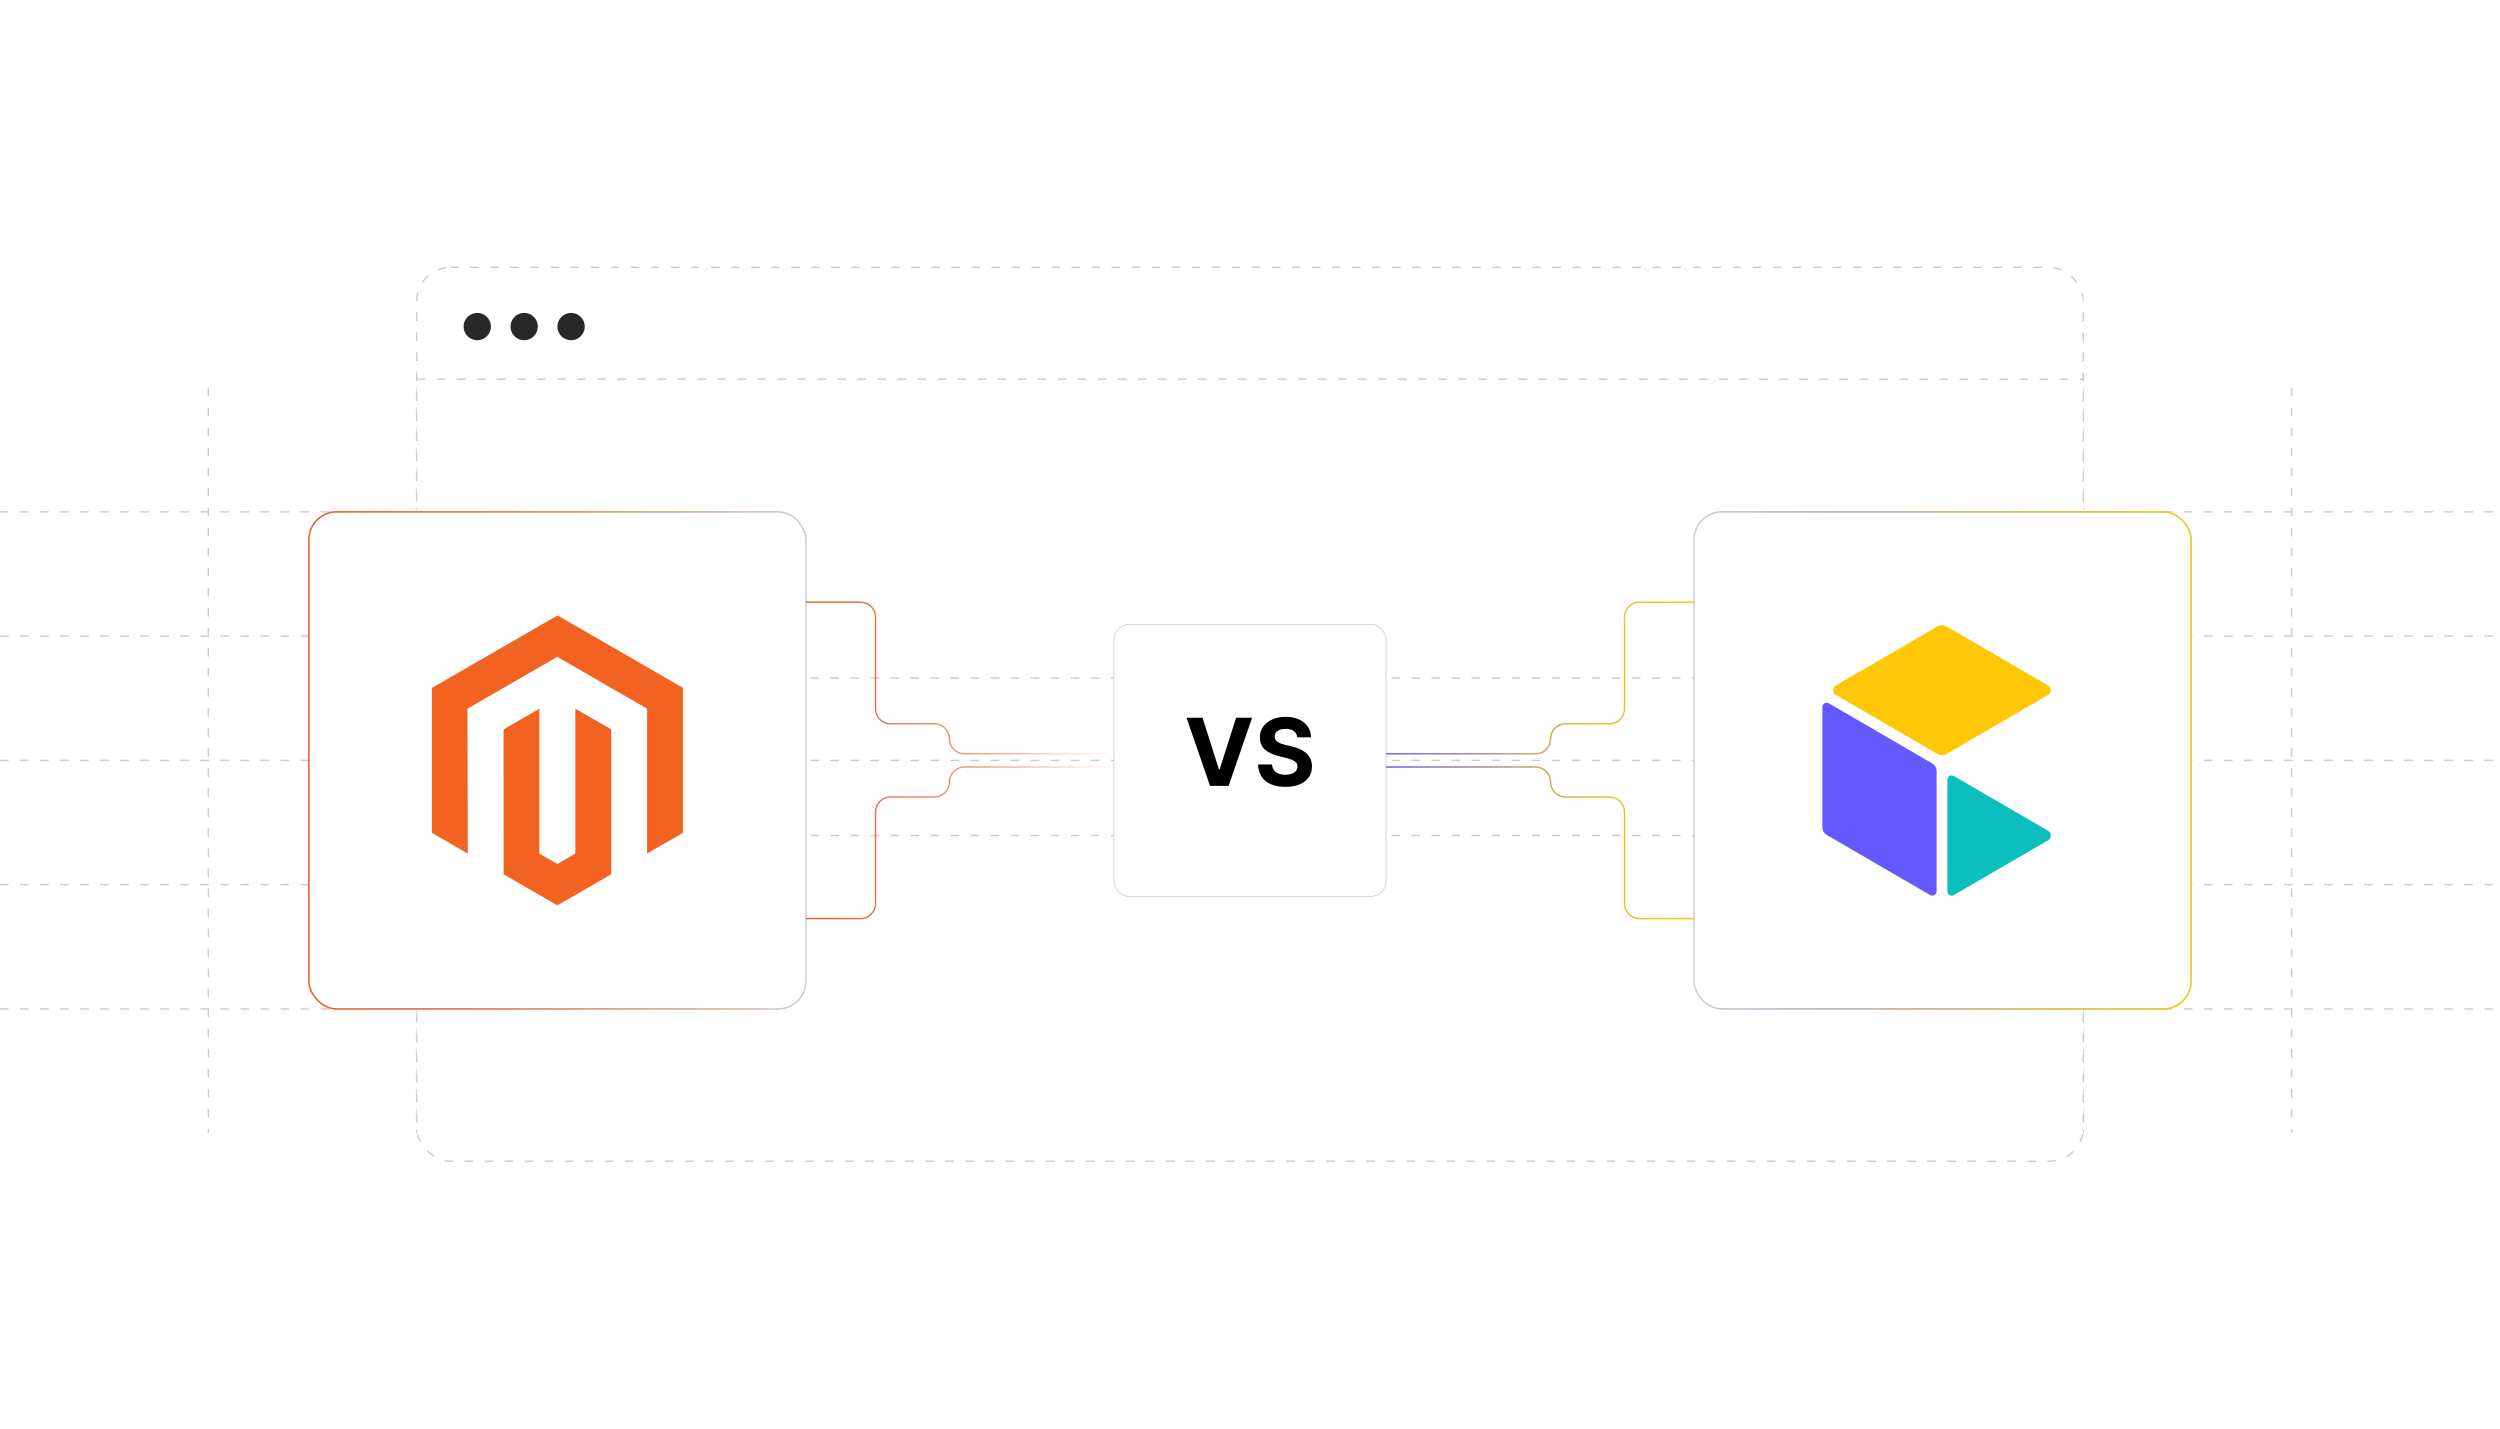 <?xml version="1.0" encoding="UTF-8"?><svg id="b" xmlns="http://www.w3.org/2000/svg" xmlns:xlink="http://www.w3.org/1999/xlink" viewBox="0 0 350 200"><defs><filter id="c" x="152.64" y="84" width="44.64" height="44.64" filterUnits="userSpaceOnUse"><feOffset dx="0" dy="0"/><feGaussianBlur result="d" stdDeviation=".96"/><feFlood flood-color="#7a7a7a" flood-opacity=".3"/><feComposite in2="d" operator="in"/><feComposite in="SourceGraphic"/></filter><filter id="e" x="37.459" y="66.259" width="81.12" height="80.64" filterUnits="userSpaceOnUse"><feOffset dx="0" dy="0"/><feGaussianBlur result="f" stdDeviation="1.754"/><feFlood flood-color="#7a7a7a" flood-opacity=".3"/><feComposite in2="f" operator="in"/><feComposite in="SourceGraphic"/></filter><linearGradient id="g" x1="43.14" y1="106.455" x2="112.936" y2="106.455" gradientUnits="userSpaceOnUse"><stop offset="0" stop-color="#f26322"/><stop offset=".099" stop-color="#f26322" stop-opacity=".976"/><stop offset=".227" stop-color="#f26322" stop-opacity=".909"/><stop offset=".372" stop-color="#f26322" stop-opacity=".797"/><stop offset=".53" stop-color="#f26322" stop-opacity=".642"/><stop offset=".697" stop-color="#f26322" stop-opacity=".442"/><stop offset=".87" stop-color="#f26322" stop-opacity=".202"/><stop offset="1" stop-color="#f26322" stop-opacity="0"/></linearGradient><filter id="h" x="231.379" y="66.259" width="81.12" height="80.64" filterUnits="userSpaceOnUse"><feOffset dx="0" dy="0"/><feGaussianBlur result="i" stdDeviation="1.754"/><feFlood flood-color="#7a7a7a" flood-opacity=".3"/><feComposite in2="i" operator="in"/><feComposite in="SourceGraphic"/></filter><linearGradient id="j" x1="237.067" y1="106.455" x2="306.858" y2="106.455" gradientUnits="userSpaceOnUse"><stop offset="0" stop-color="#6359ff" stop-opacity="0"/><stop offset=".157" stop-color="#8873c2" stop-opacity=".242"/><stop offset=".324" stop-color="#ac8d89" stop-opacity=".47"/><stop offset=".485" stop-color="#c9a25a" stop-opacity=".66"/><stop offset=".636" stop-color="#e0b235" stop-opacity=".807"/><stop offset=".776" stop-color="#f1be1b" stop-opacity=".913"/><stop offset=".9" stop-color="#fbc50b" stop-opacity=".978"/><stop offset=".994" stop-color="#ffc806"/></linearGradient><linearGradient id="k" x1="112.833" y1="94.916" x2="155.952" y2="94.916" xlink:href="#g"/><linearGradient id="l" x1="112.833" y1="117.994" x2="155.952" y2="117.994" xlink:href="#g"/><linearGradient id="m" x1="321.068" y1="908.335" x2="364.187" y2="908.335" gradientTransform="translate(558.235 1026.329) rotate(-180)" gradientUnits="userSpaceOnUse"><stop offset=".006" stop-color="#ffc806"/><stop offset=".102" stop-color="#fbc50b"/><stop offset=".227" stop-color="#f1be1c"/><stop offset=".369" stop-color="#e0b237"/><stop offset=".523" stop-color="#c8a15c"/><stop offset=".686" stop-color="#aa8b8d"/><stop offset=".855" stop-color="#8571c7"/><stop offset="1" stop-color="#6359ff"/></linearGradient><linearGradient id="n" y1="931.413" y2="931.413" xlink:href="#m"/></defs><line y1="141.25" x2="350" y2="141.25" fill="none" stroke="#ccc" stroke-dasharray="1.202 1.603" stroke-miterlimit="10" stroke-width=".2"/><line y1="123.853" x2="350" y2="123.853" fill="none" stroke="#ccc" stroke-dasharray="1.202 1.603" stroke-miterlimit="10" stroke-width=".2"/><line y1="106.455" x2="350" y2="106.455" fill="none" stroke="#ccc" stroke-dasharray="1.202 1.603" stroke-miterlimit="10" stroke-width=".2"/><line y1="89.057" x2="350" y2="89.057" fill="none" stroke="#ccc" stroke-dasharray="1.202 1.603" stroke-miterlimit="10" stroke-width=".2"/><line y1="71.66" x2="350" y2="71.66" fill="none" stroke="#ccc" stroke-dasharray="1.202 1.603" stroke-miterlimit="10" stroke-width=".2"/><line x1="320.833" y1="54.262" x2="320.833" y2="158.648" fill="none" stroke="#ccc" stroke-dasharray="1.202 1.603" stroke-miterlimit="10" stroke-width=".2"/><line x1="291.667" y1="54.262" x2="291.667" y2="158.648" fill="none" stroke="#ccc" stroke-dasharray="1.202 1.603" stroke-miterlimit="10" stroke-width=".2"/><line x1="262.5" y1="54.262" x2="262.5" y2="158.648" fill="none" stroke="#ccc" stroke-dasharray="1.202 1.603" stroke-miterlimit="10" stroke-width=".2"/><line x1="233.333" y1="54.262" x2="233.333" y2="158.648" fill="none" stroke="#ccc" stroke-dasharray="1.202 1.603" stroke-miterlimit="10" stroke-width=".2"/><line x1="204.167" y1="54.262" x2="204.167" y2="158.648" fill="none" stroke="#ccc" stroke-dasharray="1.202 1.603" stroke-miterlimit="10" stroke-width=".2"/><line x1="175" y1="54.262" x2="175" y2="158.648" fill="none" stroke="#ccc" stroke-dasharray="1.202 1.603" stroke-miterlimit="10" stroke-width=".2"/><line x1="145.833" y1="54.262" x2="145.833" y2="158.648" fill="none" stroke="#ccc" stroke-dasharray="1.202 1.603" stroke-miterlimit="10" stroke-width=".2"/><line x1="116.667" y1="54.262" x2="116.667" y2="158.648" fill="none" stroke="#ccc" stroke-dasharray="1.202 1.603" stroke-miterlimit="10" stroke-width=".2"/><line x1="87.5" y1="54.262" x2="87.5" y2="158.648" fill="none" stroke="#ccc" stroke-dasharray="1.202 1.603" stroke-miterlimit="10" stroke-width=".2"/><line x1="58.333" y1="54.262" x2="58.333" y2="158.648" fill="none" stroke="#ccc" stroke-dasharray="1.202 1.603" stroke-miterlimit="10" stroke-width=".2"/><line x1="29.167" y1="54.262" x2="29.167" y2="158.648" fill="none" stroke="#ccc" stroke-dasharray="1.202 1.603" stroke-miterlimit="10" stroke-width=".2"/><rect x="58.333" y="37.424" width="233.333" height="125.151" rx="4.723" ry="4.723" fill="#fff" stroke="#ccc" stroke-dasharray="1.202 1.603" stroke-miterlimit="10" stroke-width=".2"/><circle cx="66.816" cy="45.721" r="1.914" fill="#282828"/><circle cx="73.384" cy="45.721" r="1.914" fill="#282828"/><circle cx="79.952" cy="45.721" r="1.914" fill="#282828"/><line x1="58.333" y1="53.088" x2="291.667" y2="53.088" fill="none" stroke="#ccc" stroke-dasharray="1.202 1.603" stroke-miterlimit="10" stroke-width=".2"/><line x1="107.843" y1="116.975" x2="245.559" y2="116.975" fill="none" stroke="#ccc" stroke-dasharray="1.202 1.603" stroke-miterlimit="10" stroke-width=".2"/><line x1="107.843" y1="106.455" x2="245.559" y2="106.455" fill="none" stroke="#ccc" stroke-dasharray="1.202 1.603" stroke-miterlimit="10" stroke-width=".2"/><line x1="107.843" y1="94.916" x2="245.559" y2="94.916" fill="none" stroke="#ccc" stroke-dasharray="1.202 1.603" stroke-miterlimit="10" stroke-width=".2"/><rect x="155.952" y="87.407" width="38.097" height="38.097" rx="2.129" ry="2.129" fill="#fff" filter="url(#c)" stroke="#ccc" stroke-miterlimit="10" stroke-width=".11"/><path d="M168.352,100.482l2.306,7.248h.088l2.311-7.248h2.236l-3.289,9.54h-2.6l-3.293-9.54h2.241Z"/><path d="M181.615,103.226c-.037-.375-.197-.667-.48-.875-.282-.208-.666-.312-1.15-.312-.329,0-.607.046-.834.138-.227.091-.399.218-.519.379-.119.162-.179.345-.179.55-.007.171.03.32.109.447.079.128.189.237.328.329.14.091.302.17.484.237.184.066.379.123.587.17l.857.205c.416.093.798.217,1.147.372.348.155.648.347.903.573s.452.494.594.802c.142.307.214.659.217,1.057-.003.584-.151,1.09-.445,1.517-.293.427-.716.758-1.267.992-.552.234-1.215.352-1.991.352-.77,0-1.44-.118-2.011-.353-.569-.236-1.014-.586-1.332-1.051-.318-.464-.485-1.039-.5-1.726h1.951c.021.319.114.586.277.799s.382.372.656.479c.275.107.587.161.935.161.342,0,.639-.05.892-.149s.45-.237.59-.414c.14-.178.209-.381.209-.61,0-.215-.062-.395-.189-.541-.126-.145-.309-.27-.55-.372-.24-.102-.535-.196-.883-.279l-1.038-.262c-.805-.195-1.44-.501-1.905-.917s-.697-.977-.694-1.682c-.003-.578.151-1.083.463-1.515.312-.432.742-.769,1.288-1.011.547-.242,1.168-.363,1.864-.363.708,0,1.326.121,1.855.363.53.242.942.579,1.237,1.011s.447.932.456,1.5h-1.933Z"/><rect x="43.242" y="71.66" width="69.591" height="69.591" rx="3.888" ry="3.888" fill="#fff" filter="url(#e)" stroke="#ccc" stroke-miterlimit="10" stroke-width=".2"/><rect x="43.242" y="71.66" width="69.591" height="69.591" rx="3.888" ry="3.888" fill="none" stroke="url(#g)" stroke-miterlimit="10" stroke-width=".206"/><polygon points="78.055 86.16 60.462 96.315 60.462 116.599 65.484 119.503 65.449 99.214 78.02 91.958 90.591 99.214 90.591 119.494 95.614 116.599 95.614 96.297 78.055 86.16" fill="#f26322"/><polygon points="80.547 119.498 78.038 120.957 75.516 119.511 75.516 99.214 70.498 102.113 70.507 122.402 78.033 126.75 85.569 122.402 85.569 102.113 80.547 99.214 80.547 119.498" fill="#f26322"/><rect x="237.167" y="71.66" width="69.591" height="69.591" rx="3.888" ry="3.888" fill="#fff" filter="url(#h)" stroke="#ccc" stroke-miterlimit="10" stroke-width=".2"/><rect x="237.167" y="71.66" width="69.591" height="69.591" rx="3.888" ry="3.888" fill="none" stroke="url(#j)" stroke-miterlimit="10" stroke-width=".2"/><path d="M255.131,115.838v-16.85c0-.467.501-.757.902-.525l14.492,8.424c.373.217.602.617.602,1.049v16.85c0,.467-.501.757-.902.525l-14.492-8.423c-.373-.217-.602-.617-.602-1.049v-.001Z" fill="#6359ff"/><path d="M257.012,95.971l14.265-8.293c.373-.217.831-.217,1.203,0l14.265,8.293c.501.292.501,1.02,0,1.312l-14.265,8.293c-.373.217-.831.217-1.203,0l-14.265-8.293c-.501-.292-.501-1.02,0-1.312Z" fill="#ffc806"/><path d="M272.631,124.787v-15.625c0-.467.501-.757.903-.525l13.213,7.682c.501.292.501,1.02,0,1.312l-13.213,7.682c-.402.234-.903-.058-.903-.525Z" fill="#0bbfbf"/><path d="M112.833,84.306h7.645c1.158,0,2.097.939,2.097,2.097v12.834c0,1.158.939,2.097,2.097,2.097h6.152c1.158,0,2.097.939,2.097,2.097h0c0,1.158.939,2.097,2.097,2.097h20.934" fill="none" stroke="url(#k)" stroke-miterlimit="10" stroke-width=".2"/><path d="M112.833,128.604h7.645c1.158,0,2.097-.939,2.097-2.097v-12.834c0-1.158.939-2.097,2.097-2.097h6.152c1.158,0,2.097-.939,2.097-2.097h0c0-1.158.939-2.097,2.097-2.097h20.934" fill="none" stroke="url(#l)" stroke-miterlimit="10" stroke-width=".2"/><path d="M237.167,128.604h-7.645c-1.158,0-2.097-.939-2.097-2.097v-12.834c0-1.158-.939-2.097-2.097-2.097h-6.152c-1.158,0-2.097-.939-2.097-2.097h0c0-1.158-.939-2.097-2.097-2.097h-20.934" fill="none" stroke="url(#m)" stroke-miterlimit="10" stroke-width=".2"/><path d="M237.167,84.306h-7.645c-1.158,0-2.097.939-2.097,2.097v12.834c0,1.158-.939,2.097-2.097,2.097h-6.152c-1.158,0-2.097.939-2.097,2.097h0c0,1.158-.939,2.097-2.097,2.097h-20.934" fill="none" stroke="url(#n)" stroke-miterlimit="10" stroke-width=".2"/></svg>